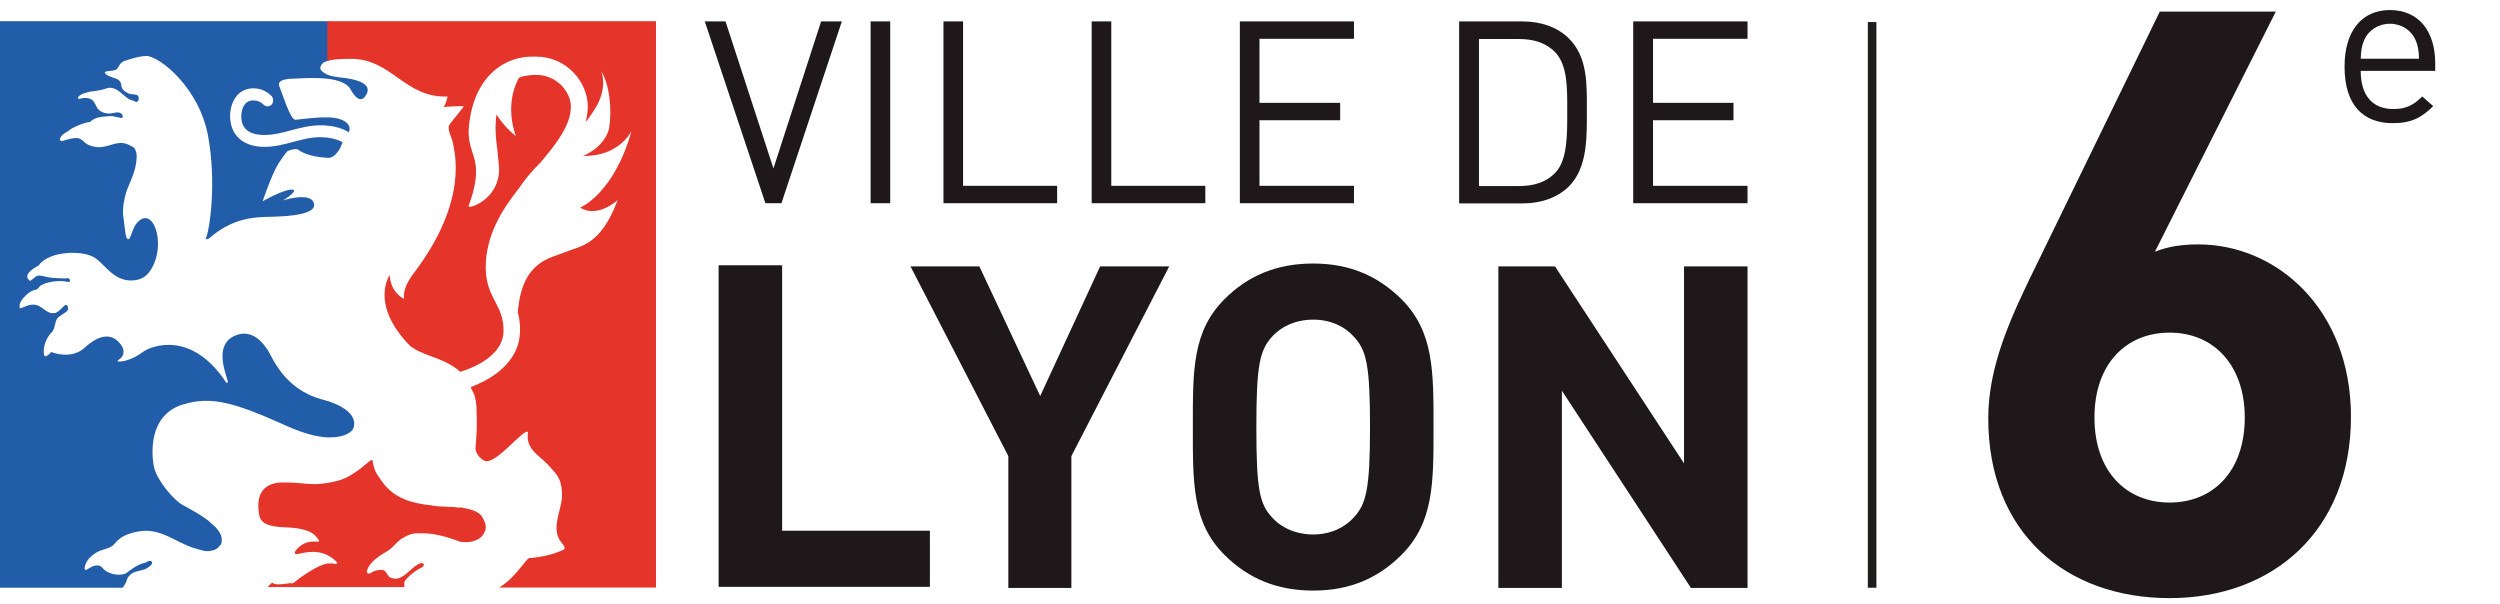 <svg width="236" height="57" viewBox="0 0 236 57" fill="none" xmlns="http://www.w3.org/2000/svg">
<path d="M73.769 19.183H72.254L66.532 2.021H68.489L73.012 15.9L77.514 2.021H79.47L73.769 19.183Z" fill="#1E181A"/>
<path d="M84.036 2.021H82.185V19.183H84.036V2.021Z" fill="#1E181A"/>
<path d="M89.064 19.183V2.021H90.915V17.541H99.793V19.183H89.064Z" fill="#1E181A"/>
<path d="M103.054 19.183V2.021H104.905V17.541H113.783V19.183H103.054Z" fill="#1E181A"/>
<path d="M117.044 19.183V2.021H127.815V3.662H118.895V9.708H126.511V11.35H118.895V17.541H127.815V19.183H117.044Z" fill="#1E181A"/>
<path d="M148.095 17.604C147.043 18.643 145.507 19.203 143.698 19.203H137.744V2.021H143.698C145.507 2.021 147.043 2.582 148.095 3.621C149.904 5.407 149.799 8.025 149.799 10.415C149.799 12.804 149.904 15.817 148.095 17.604ZM146.811 4.93C145.907 4.015 144.729 3.683 143.403 3.683H139.616V17.562H143.403C144.75 17.562 145.928 17.23 146.811 16.316C148.01 15.09 147.947 12.534 147.947 10.436C147.947 8.337 147.989 6.176 146.811 4.93Z" fill="#1E181A"/>
<path d="M154.175 19.183V2.021H164.967V3.662H156.047V9.708H163.642V11.35H156.047V17.541H164.967V19.183H154.175Z" fill="#1E181A"/>
<path d="M67.837 55.398V25.042H73.833V50.099H87.781V55.398H67.837Z" fill="#1E181A"/>
<path d="M101.139 43.056V55.501H95.186V43.056L85.95 25.146H92.451L98.194 37.384L103.853 25.146H110.375L101.139 43.056Z" fill="#1E181A"/>
<path d="M132.254 52.426C130.087 54.566 127.457 55.751 123.965 55.751C120.473 55.751 117.801 54.566 115.634 52.426C112.521 49.351 112.605 45.57 112.605 40.313C112.605 35.057 112.521 31.275 115.634 28.2C117.78 26.06 120.473 24.876 123.965 24.876C127.457 24.876 130.087 26.081 132.254 28.2C135.367 31.275 135.325 35.057 135.325 40.313C135.325 45.57 135.367 49.351 132.254 52.426ZM127.815 31.794C126.952 30.818 125.606 30.174 123.965 30.174C122.324 30.174 120.936 30.818 120.073 31.794C118.916 33.083 118.6 34.475 118.6 40.313C118.6 46.152 118.895 47.565 120.073 48.832C120.936 49.808 122.324 50.453 123.965 50.453C125.606 50.453 126.931 49.808 127.815 48.832C128.972 47.565 129.33 46.152 129.33 40.313C129.33 34.475 128.993 33.062 127.815 31.794Z" fill="#1E181A"/>
<path d="M159.624 55.501L147.443 36.885V55.501H141.447V25.146H146.791L158.972 43.741V25.146H164.967V55.501H159.624Z" fill="#1E181A"/>
<path d="M31.799 7.257C31.462 7.236 31.168 7.153 30.916 7.049C30.432 6.841 30.137 6.529 30.263 6.301C30.348 6.093 30.39 5.865 31.063 5.719V2H-0.01V55.481H11.582C11.687 55.314 11.813 55.148 11.898 54.982C11.961 54.753 12.024 54.525 12.213 54.338C12.655 53.839 13.328 53.943 13.854 53.652C14.064 53.486 14.401 53.361 14.359 53.05C14.127 52.759 13.854 53.133 13.559 53.154C12.949 53.32 12.402 53.735 11.877 54.13C11.329 54.379 10.383 54.234 9.878 53.818C9.689 53.673 9.604 53.444 9.352 53.403C8.868 53.278 8.51 53.611 8.111 53.818C8.048 53.818 8.006 53.735 7.985 53.694C8.027 52.904 8.721 52.302 9.436 51.99C9.941 51.803 10.53 51.741 10.888 51.242C11.456 50.556 12.318 50.307 13.118 50.162C15.116 49.808 16.526 51.159 18.209 51.699C18.819 51.865 19.45 52.177 20.081 51.948C20.25 51.948 20.397 51.824 20.544 51.741C20.691 51.533 20.944 51.408 20.923 51.117C21.007 50.577 20.67 50.12 20.313 49.725C20.081 49.559 19.871 49.331 19.66 49.144C18.903 48.562 18.061 48.125 17.241 47.668C16.442 47.253 14.843 45.383 14.548 44.136C14.275 42.869 14.001 39.15 17.304 38.173C19.997 37.363 22.164 38.007 27.066 40.209C28.728 40.957 29.99 41.248 30.916 41.29C30.916 41.29 30.937 41.29 30.958 41.29C31 41.29 31.042 41.29 31.084 41.29C32.578 41.31 33.209 40.729 33.314 40.521C33.482 40.209 33.903 38.88 31.084 37.903C31.084 37.903 31 37.861 30.937 37.861C30.937 37.861 30.937 37.861 30.916 37.861C30.747 37.799 30.579 37.758 30.369 37.695C26.771 36.719 25.677 33.644 25.299 33.083C24.92 32.522 23.973 31.13 22.458 31.587C19.745 32.418 21.701 36.012 21.491 36.095C21.428 36.199 21.343 36.095 21.343 36.095C18.104 31.192 14.317 32.605 13.454 33.249C12.613 33.893 11.603 34.184 11.14 34.122C10.993 34.122 11.182 33.976 11.182 33.976C12.003 33.477 11.519 32.688 11.519 32.688C10.614 31.296 9.31 31.608 8.006 32.813C6.701 34.018 4.829 33.228 4.829 33.228C4.429 33.727 4.219 33.623 4.219 33.623C4.029 33.353 4.072 32.148 4.934 31.317C4.934 31.317 5.102 31.15 5.229 30.506C5.376 29.862 5.628 29.904 6.175 29.488C6.365 29.364 6.491 29.26 6.386 28.927C6.28 28.595 6.028 28.907 6.028 28.907C5.797 29.114 5.565 29.384 5.271 29.53C4.345 29.779 3.987 28.678 3.062 28.761C2.641 28.761 2.283 29.01 1.884 29.114C1.757 28.761 1.968 28.429 2.157 28.179C2.494 27.785 2.978 27.369 3.482 27.327C3.651 27.203 3.714 26.995 3.924 26.912C4.808 26.413 6.112 26.538 6.217 26.579C6.323 26.621 6.764 26.683 6.575 26.372C6.47 26.206 6.344 26.268 6.133 26.289C5.923 26.289 4.808 26.247 4.387 26.143C3.966 26.039 3.588 25.915 3.335 26.143C3.167 26.289 2.851 26.517 2.851 26.517C2.851 26.517 1.863 26.018 3.609 25.084C3.735 25.021 3.714 24.959 3.714 24.959C4.808 23.65 7.753 23.671 8.763 24.232C9.899 24.793 10.719 26.808 12.886 26.434C13.686 26.268 14.085 25.79 14.422 25.146C15.642 22.798 14.401 19.307 12.907 21.073C12.381 21.676 12.318 22.985 11.961 22.466C11.813 22.237 11.708 20.7 11.624 20.326C11.561 19.557 11.729 18.767 11.94 18.04C12.381 16.918 12.992 15.817 12.886 14.487C12.823 14.238 12.739 13.905 12.444 13.822C12.129 13.635 11.792 13.49 11.393 13.49C10.509 13.531 9.773 14.092 8.805 13.822C8.574 13.781 8.363 13.698 8.153 13.573C7.879 13.365 7.669 13.074 7.311 13.033C6.785 13.012 6.302 13.199 5.818 13.324C5.734 13.324 5.691 13.22 5.649 13.157C5.755 12.638 6.365 12.492 6.722 12.16C7.29 11.848 7.858 11.599 8.489 11.516C9.036 10.976 9.794 11.017 10.509 10.955C10.867 10.996 11.182 11.1 11.519 11.142C11.519 11.121 11.561 11.1 11.582 11.08C11.624 10.934 11.519 10.747 11.372 10.664C10.951 10.498 10.572 10.789 10.109 10.706C9.752 10.664 9.436 10.519 9.205 10.249C9.015 9.916 8.889 9.438 8.468 9.314C8.111 9.189 7.753 9.251 7.417 9.355C7.417 9.272 7.311 9.21 7.395 9.127C7.711 8.815 8.132 8.753 8.51 8.649C9.078 8.586 9.668 8.503 10.194 8.296C11.182 8.171 11.624 9.189 12.424 9.459C12.634 9.459 12.886 9.791 13.055 9.501C13.118 9.355 13.118 9.189 13.034 9.043C12.823 8.836 12.36 8.96 12.129 8.815C11.813 8.669 11.498 8.482 11.456 8.067C11.414 7.298 10.488 7.402 10.025 7.028C9.983 7.007 9.92 6.903 9.878 6.841C9.92 6.675 10.635 6.716 10.761 6.633C11.372 6.529 11.035 5.906 11.982 5.678C12.886 5.387 13.307 5.304 13.854 5.283C15.095 5.345 18.84 8.296 19.66 12.929C20.418 17.209 19.829 21.427 19.492 22.341C19.45 22.486 19.408 22.569 19.387 22.611C19.408 22.59 19.45 22.569 19.471 22.569C19.618 22.59 19.766 22.486 19.766 22.486C21.869 20.616 23.931 20.554 24.667 20.492C25.362 20.429 30.369 20.596 29.569 19.037C29.085 18.123 26.498 18.975 26.666 18.933C26.834 18.871 28.328 17.895 27.529 17.895C26.729 17.895 24.794 18.996 24.794 18.996C24.794 18.996 25.656 16.419 26.308 15.401C26.456 15.194 26.918 14.487 27.108 14.3C27.276 14.155 27.991 13.989 28.16 14.134C28.244 14.196 28.938 14.799 30.958 14.903C31.652 14.944 32.136 13.926 32.136 13.926L32.22 13.718L32.346 13.428C31.988 13.22 31.505 13.074 30.916 12.991C30.705 12.991 30.495 12.95 30.263 12.95C29.359 12.95 28.559 13.157 27.718 13.386C26.855 13.614 25.972 13.864 24.941 13.864C22.942 13.864 21.722 12.742 21.722 10.955C21.722 9.688 22.416 8.337 23.91 8.337C24.562 8.337 25.109 8.566 25.614 9.043C25.824 9.251 25.846 9.625 25.656 9.854C25.467 10.082 25.13 10.103 24.899 9.895C24.604 9.604 24.31 9.48 23.91 9.48C22.816 9.48 22.774 10.809 22.774 10.976C22.774 12.451 23.952 12.742 24.941 12.742C25.824 12.742 26.624 12.534 27.465 12.306C28.328 12.077 29.233 11.828 30.284 11.828C30.516 11.828 30.726 11.828 30.937 11.869C31.715 11.931 32.325 12.139 32.809 12.409C32.851 12.451 32.872 12.472 32.872 12.513C33.124 12.306 33.23 11.204 31.084 11.08C31.084 11.08 30.979 11.08 30.916 11.08C30.916 11.08 30.81 11.08 30.747 11.08C29.59 11.08 28.37 11.267 27.886 11.308C27.402 11.329 26.624 8.732 26.392 8.212C26.161 7.693 26.603 7.444 27.739 7.423C28.139 7.423 29.653 7.277 31 7.444C31.841 7.548 32.599 7.797 32.998 8.275C33.693 9.563 34.197 9.604 34.576 8.94C35.144 7.963 33.903 7.464 31.841 7.277" fill="#225DA9"/>
<path d="M43.391 47.938C42.507 47.772 41.645 47.897 40.761 47.71C38.91 47.523 37.248 47.066 36.133 45.549C35.481 44.635 35.355 44.51 35.165 43.471C35.165 43.409 35.081 43.43 35.039 43.43C34.639 43.679 34.345 44.011 33.966 44.282C32.809 45.113 32.304 45.341 31.042 45.57C31 45.57 30.937 45.57 30.895 45.591C29.338 45.861 28.749 45.549 26.94 45.549C25.215 45.466 24.268 46.318 24.394 48.001C24.478 49.102 24.583 49.705 27.087 49.788C29.59 49.892 29.885 50.702 30.095 50.993C30.095 50.993 30.2 51.138 30.011 51.138C29.822 51.138 28.665 50.91 27.865 52.052C27.865 52.052 27.697 52.364 28.097 52.302C28.433 52.26 29.695 51.803 30.916 52.406C31.231 52.572 31.547 52.779 31.82 53.091C31.82 53.091 31.841 53.257 31.673 53.237C31.589 53.237 31.399 53.154 31.042 53.195C31.042 53.195 30.937 53.195 30.874 53.195C30.495 53.278 29.948 53.486 29.169 53.985C27.402 55.107 27.844 55.127 27.402 55.044C27.402 55.044 25.993 55.294 25.803 55.065C25.762 55.023 25.698 54.982 25.656 55.023C25.53 55.169 25.362 55.314 25.257 55.418H38.174C38.174 55.19 38.111 55.003 38.237 54.816C38.636 54.296 39.268 53.818 39.857 53.548C39.941 53.486 40.067 53.299 40.004 53.237C39.878 53.174 39.794 53.112 39.667 53.174C38.847 53.507 38.342 54.442 37.479 54.629C37.143 54.629 36.806 54.608 36.617 54.296C36.47 54.089 36.343 53.798 36.049 53.798C35.67 53.798 35.334 53.86 35.039 54.068C34.955 54.13 34.85 54.172 34.724 54.13C34.597 54.047 34.618 53.901 34.66 53.798C34.871 53.216 35.397 52.779 35.944 52.406C36.301 52.156 36.722 51.99 37.038 51.658C37.269 51.408 37.522 51.159 37.795 50.93C38.3 50.619 38.826 50.307 39.457 50.349C40.845 50.266 42.15 50.66 43.37 51.117C43.58 51.2 43.854 51.159 44.064 51.18C44.695 51.159 45.453 50.91 45.726 50.266C46.042 49.705 45.726 49.144 45.453 48.686C44.927 48.105 44.127 48.042 43.37 47.876M30.895 2V5.74C31.294 5.636 31.947 5.553 33.125 5.553C37.017 5.553 38.195 9.272 42.255 9.106C42.255 9.106 42.087 9.916 41.855 10.103C41.855 10.103 43.286 9.978 43.791 10.041C43.791 10.041 42.886 11.204 42.486 11.682C42.087 12.16 42.718 13.012 42.781 13.635C42.844 14.238 44.338 18.85 39.057 25.79C37.858 27.369 38.153 28.221 38.153 28.221C38.153 28.221 36.89 27.681 36.785 25.977C36.785 25.977 34.85 28.699 38.721 32.667C38.826 32.771 38.952 32.875 39.078 32.979L38.615 32.522C39.709 33.644 41.792 33.623 43.454 35.098C45.368 34.516 47.535 33.249 47.535 31.233C47.535 30.008 47.178 29.322 46.778 28.532C46.336 27.701 45.852 26.766 45.852 25.25C45.852 22.279 47.325 19.868 49.008 17.749C49.639 16.793 50.354 16.004 51.007 15.36C52.542 13.552 53.889 11.807 53.889 10.062C53.889 8.649 52.542 7.07 50.607 7.07C50.439 7.07 50.27 7.07 50.123 7.09C49.892 7.111 49.639 7.153 49.429 7.194C49.387 7.194 49.366 7.194 49.324 7.215C49.218 7.257 49.092 7.298 48.987 7.34C47.514 10.062 48.714 12.867 48.714 12.867C47.872 12.181 47.283 11.474 46.862 10.809C46.652 12.409 46.925 13.905 46.925 13.905C47.009 14.861 47.115 15.692 47.115 15.879C47.178 18.559 44.695 19.619 44.254 19.515C44.19 19.474 44.359 19.12 44.443 18.85C45.789 14.716 43.959 14.674 44.275 11.828C44.758 7.174 47.662 5.283 50.376 5.345C50.46 5.345 50.523 5.345 50.607 5.345C53.51 5.345 55.488 7.776 55.488 10.041C55.488 10.539 55.404 11.038 55.277 11.516C55.551 11.225 55.845 10.789 56.266 10.103C57.402 8.171 56.75 6.696 56.75 6.696C57.844 8.503 57.697 11.703 57.402 12.451C56.75 14.113 55.025 14.716 55.025 14.716C58.475 14.799 59.611 12.368 59.611 12.368C57.97 18.289 54.772 19.598 54.772 19.598C56.413 20.637 58.307 18.892 58.307 18.892C56.666 23.255 54.772 23.193 53.363 23.795C51.974 24.398 49.261 24.585 48.882 29.488C49.071 30.195 49.218 31.254 48.945 32.355C48.398 34.454 46.42 35.804 44.443 36.532C44.485 36.636 44.506 36.719 44.506 36.719L44.779 37.259C44.906 37.716 45.011 38.298 44.99 38.9C45.053 40.022 44.99 41.165 44.885 42.329C44.885 42.848 45.474 43.451 45.852 43.534C47.009 43.679 49.471 40.376 49.849 40.791C49.555 42.391 51.007 43.077 51.554 43.7C52.08 44.24 52.69 44.822 52.9 45.528C53.068 46.131 53.11 46.775 52.984 47.44C52.753 48.686 52.08 50.141 53.026 51.242C53.447 51.761 53.258 51.845 53.258 51.845C52.037 52.53 50.102 52.676 50.102 52.676C49.892 52.593 49.681 52.925 49.324 53.361C48.671 54.172 48.04 54.899 47.136 55.46H61.925V2H30.853H30.895Z" fill="#E5342A"/>
<path d="M176.728 2.083V55.481" stroke="#1D1D1B" stroke-width="0.81"/>
<path d="M221.931 39.343C221.931 50.139 214.528 56.463 204.811 56.463C195.095 56.463 187.691 50.37 187.691 39.497C187.691 34.484 189.851 29.858 192.318 24.845L203.886 1.093H214.836L203.423 23.765C204.734 23.226 206.199 23.071 207.51 23.071C214.913 23.071 221.931 29.163 221.931 39.343ZM211.906 39.42C211.906 34.562 209.053 31.4 204.811 31.4C200.724 31.4 197.717 34.33 197.717 39.42C197.717 44.51 200.724 47.44 204.811 47.44C208.898 47.44 211.906 44.51 211.906 39.42Z" fill="#1E181A"/>
<path d="M229.885 6.69H222.851C222.851 8.979 223.931 10.292 225.923 10.292C227.131 10.292 227.83 9.932 228.656 9.106L229.694 10.017C228.635 11.076 227.66 11.627 225.881 11.627C223.126 11.627 221.325 9.974 221.325 6.288C221.325 2.919 222.957 0.949 225.605 0.949C228.296 0.949 229.885 2.898 229.885 5.991V6.69ZM228.359 5.546C228.317 4.699 228.275 4.381 228.042 3.809C227.639 2.855 226.707 2.241 225.605 2.241C224.503 2.241 223.571 2.855 223.169 3.809C222.935 4.381 222.893 4.699 222.851 5.546H228.359Z" fill="#1E181A"/>
</svg>
